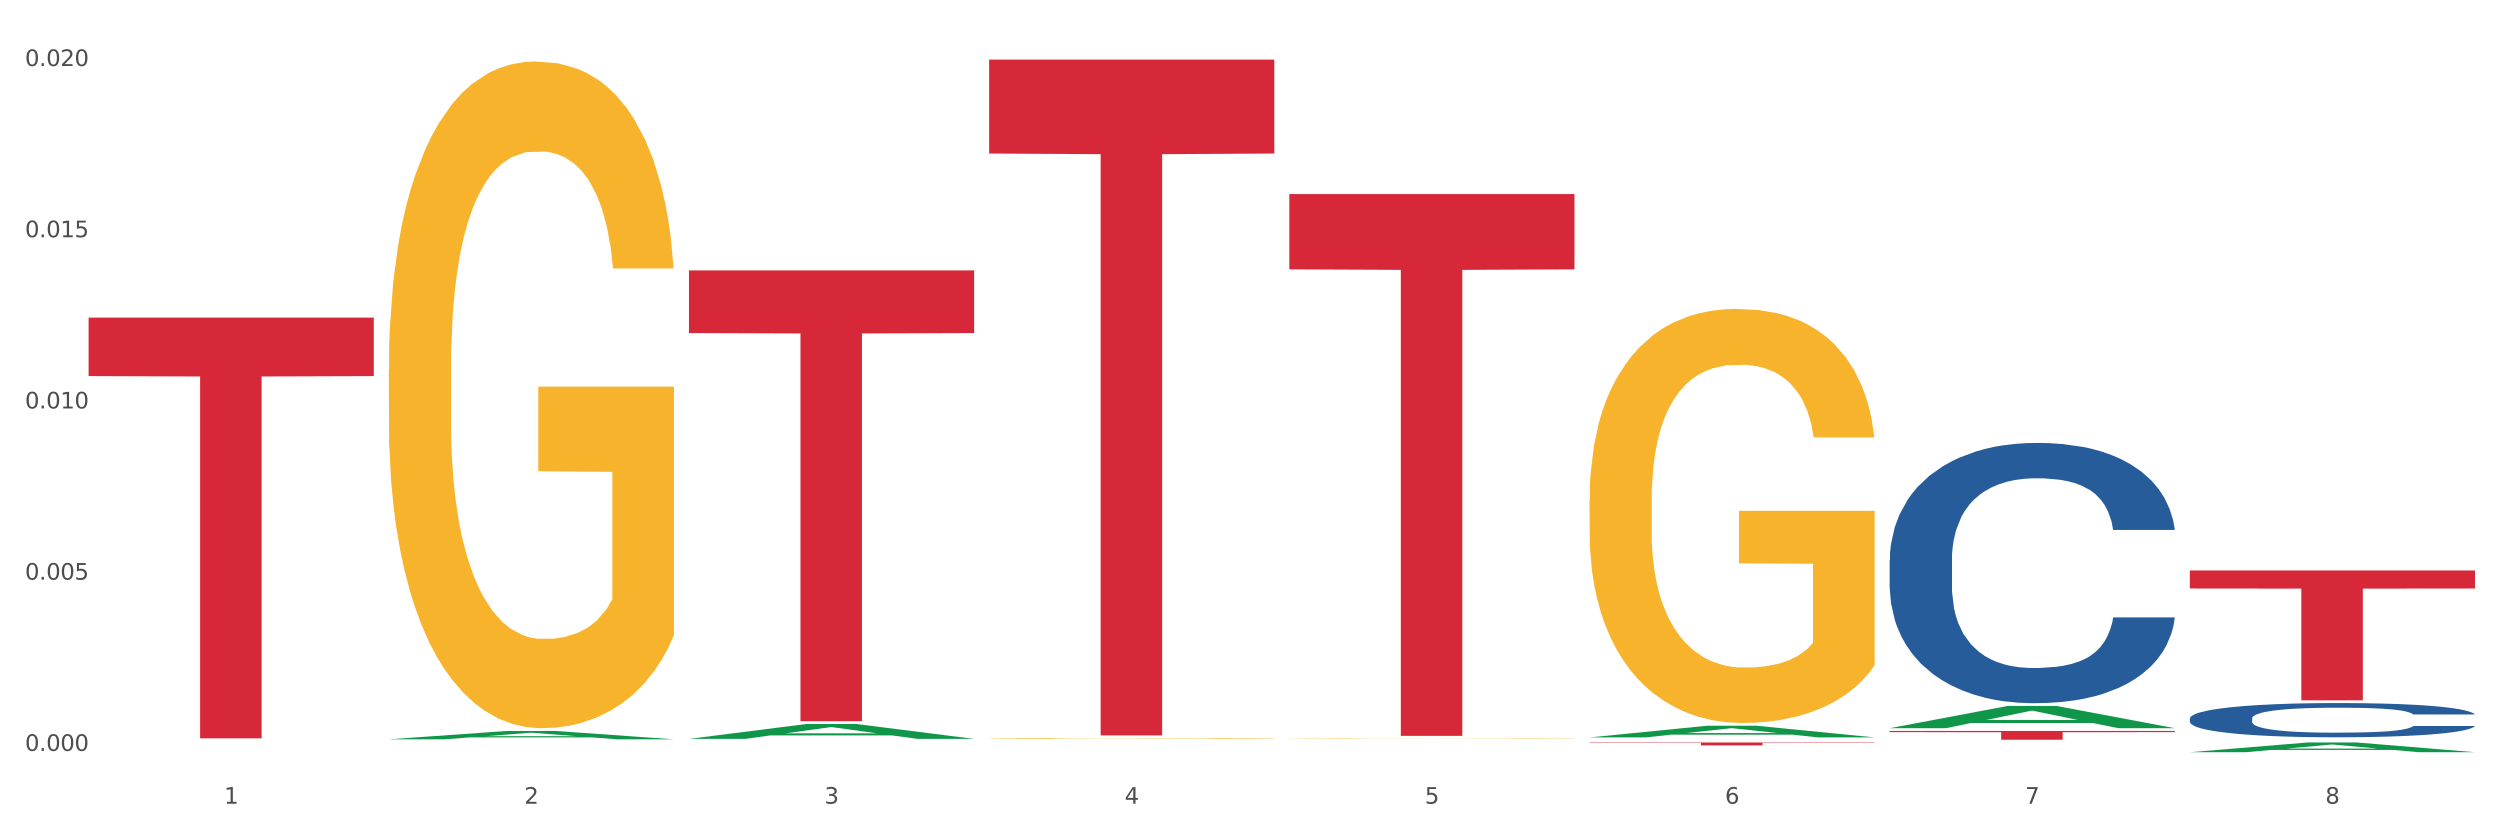 <?xml version="1.0" encoding="utf-8" standalone="no"?>
<!DOCTYPE svg PUBLIC "-//W3C//DTD SVG 1.1//EN"
  "http://www.w3.org/Graphics/SVG/1.1/DTD/svg11.dtd">
<svg xmlns:xlink="http://www.w3.org/1999/xlink" width="1080pt" height="360pt" viewBox="0 0 1080 360" xmlns="http://www.w3.org/2000/svg" version="1.1">
 <rect x="0" y="0" width="1080" height="360" fill="#333333" stroke="none"/>
 <defs>
  <style type="text/css">*{stroke-linejoin: round; stroke-linecap: butt}</style>
 </defs>
 <g id="figure_1">
  <g id="patch_1">
   <path d="M 0 360 
L 1080 360 
L 1080 0 
L 0 0 
z
" style="fill: #ffffff; stroke: #ffffff; stroke-linejoin: miter"/>
  </g>
  <g id="axes_1">
   <g id="matplotlib.axis_1">
    <g id="xtick_1">
     <g id="text_1">
      <!-- 1 -->
      <g style="fill: #4d4d4d" transform="translate(96.825 347.204) scale(0.096 -0.096)">
       <defs>
        <path id="DejaVuSans-31" d="M 794 531 
L 1825 531 
L 1825 4091 
L 703 3866 
L 703 4441 
L 1819 4666 
L 2450 4666 
L 2450 531 
L 3481 531 
L 3481 0 
L 794 0 
L 794 531 
z
" transform="scale(0.016)"/>
       </defs>
       <use xlink:href="#DejaVuSans-31"/>
      </g>
     </g>
    </g>
    <g id="xtick_2">
     <g id="text_2">
      <!-- 2 -->
      <g style="fill: #4d4d4d" transform="translate(226.5 347.204) scale(0.096 -0.096)">
       <defs>
        <path id="DejaVuSans-32" d="M 1228 531 
L 3431 531 
L 3431 0 
L 469 0 
L 469 531 
Q 828 903 1448 1529 
Q 2069 2156 2228 2338 
Q 2531 2678 2651 2914 
Q 2772 3150 2772 3378 
Q 2772 3750 2511 3984 
Q 2250 4219 1831 4219 
Q 1534 4219 1204 4116 
Q 875 4013 500 3803 
L 500 4441 
Q 881 4594 1212 4672 
Q 1544 4750 1819 4750 
Q 2544 4750 2975 4387 
Q 3406 4025 3406 3419 
Q 3406 3131 3298 2873 
Q 3191 2616 2906 2266 
Q 2828 2175 2409 1742 
Q 1991 1309 1228 531 
z
" transform="scale(0.016)"/>
       </defs>
       <use xlink:href="#DejaVuSans-32"/>
      </g>
     </g>
    </g>
    <g id="xtick_3">
     <g id="text_3">
      <!-- 3 -->
      <g style="fill: #4d4d4d" transform="translate(356.175 347.204) scale(0.096 -0.096)">
       <defs>
        <path id="DejaVuSans-33" d="M 2597 2516 
Q 3050 2419 3304 2112 
Q 3559 1806 3559 1356 
Q 3559 666 3084 287 
Q 2609 -91 1734 -91 
Q 1441 -91 1130 -33 
Q 819 25 488 141 
L 488 750 
Q 750 597 1062 519 
Q 1375 441 1716 441 
Q 2309 441 2620 675 
Q 2931 909 2931 1356 
Q 2931 1769 2642 2001 
Q 2353 2234 1838 2234 
L 1294 2234 
L 1294 2753 
L 1863 2753 
Q 2328 2753 2575 2939 
Q 2822 3125 2822 3475 
Q 2822 3834 2567 4026 
Q 2313 4219 1838 4219 
Q 1578 4219 1281 4162 
Q 984 4106 628 3988 
L 628 4550 
Q 988 4650 1302 4700 
Q 1616 4750 1894 4750 
Q 2613 4750 3031 4423 
Q 3450 4097 3450 3541 
Q 3450 3153 3228 2886 
Q 3006 2619 2597 2516 
z
" transform="scale(0.016)"/>
       </defs>
       <use xlink:href="#DejaVuSans-33"/>
      </g>
     </g>
    </g>
    <g id="xtick_4">
     <g id="text_4">
      <!-- 4 -->
      <g style="fill: #4d4d4d" transform="translate(485.85 347.204) scale(0.096 -0.096)">
       <defs>
        <path id="DejaVuSans-34" d="M 2419 4116 
L 825 1625 
L 2419 1625 
L 2419 4116 
z
M 2253 4666 
L 3047 4666 
L 3047 1625 
L 3713 1625 
L 3713 1100 
L 3047 1100 
L 3047 0 
L 2419 0 
L 2419 1100 
L 313 1100 
L 313 1709 
L 2253 4666 
z
" transform="scale(0.016)"/>
       </defs>
       <use xlink:href="#DejaVuSans-34"/>
      </g>
     </g>
    </g>
    <g id="xtick_5">
     <g id="text_5">
      <!-- 5 -->
      <g style="fill: #4d4d4d" transform="translate(615.525 347.204) scale(0.096 -0.096)">
       <defs>
        <path id="DejaVuSans-35" d="M 691 4666 
L 3169 4666 
L 3169 4134 
L 1269 4134 
L 1269 2991 
Q 1406 3038 1543 3061 
Q 1681 3084 1819 3084 
Q 2600 3084 3056 2656 
Q 3513 2228 3513 1497 
Q 3513 744 3044 326 
Q 2575 -91 1722 -91 
Q 1428 -91 1123 -41 
Q 819 9 494 109 
L 494 744 
Q 775 591 1075 516 
Q 1375 441 1709 441 
Q 2250 441 2565 725 
Q 2881 1009 2881 1497 
Q 2881 1984 2565 2268 
Q 2250 2553 1709 2553 
Q 1456 2553 1204 2497 
Q 953 2441 691 2322 
L 691 4666 
z
" transform="scale(0.016)"/>
       </defs>
       <use xlink:href="#DejaVuSans-35"/>
      </g>
     </g>
    </g>
    <g id="xtick_6">
     <g id="text_6">
      <!-- 6 -->
      <g style="fill: #4d4d4d" transform="translate(745.2 347.204) scale(0.096 -0.096)">
       <defs>
        <path id="DejaVuSans-36" d="M 2113 2584 
Q 1688 2584 1439 2293 
Q 1191 2003 1191 1497 
Q 1191 994 1439 701 
Q 1688 409 2113 409 
Q 2538 409 2786 701 
Q 3034 994 3034 1497 
Q 3034 2003 2786 2293 
Q 2538 2584 2113 2584 
z
M 3366 4563 
L 3366 3988 
Q 3128 4100 2886 4159 
Q 2644 4219 2406 4219 
Q 1781 4219 1451 3797 
Q 1122 3375 1075 2522 
Q 1259 2794 1537 2939 
Q 1816 3084 2150 3084 
Q 2853 3084 3261 2657 
Q 3669 2231 3669 1497 
Q 3669 778 3244 343 
Q 2819 -91 2113 -91 
Q 1303 -91 875 529 
Q 447 1150 447 2328 
Q 447 3434 972 4092 
Q 1497 4750 2381 4750 
Q 2619 4750 2861 4703 
Q 3103 4656 3366 4563 
z
" transform="scale(0.016)"/>
       </defs>
       <use xlink:href="#DejaVuSans-36"/>
      </g>
     </g>
    </g>
    <g id="xtick_7">
     <g id="text_7">
      <!-- 7 -->
      <g style="fill: #4d4d4d" transform="translate(874.875 347.204) scale(0.096 -0.096)">
       <defs>
        <path id="DejaVuSans-37" d="M 525 4666 
L 3525 4666 
L 3525 4397 
L 1831 0 
L 1172 0 
L 2766 4134 
L 525 4134 
L 525 4666 
z
" transform="scale(0.016)"/>
       </defs>
       <use xlink:href="#DejaVuSans-37"/>
      </g>
     </g>
    </g>
    <g id="xtick_8">
     <g id="text_8">
      <!-- 8 -->
      <g style="fill: #4d4d4d" transform="translate(1004.55 347.204) scale(0.096 -0.096)">
       <defs>
        <path id="DejaVuSans-38" d="M 2034 2216 
Q 1584 2216 1326 1975 
Q 1069 1734 1069 1313 
Q 1069 891 1326 650 
Q 1584 409 2034 409 
Q 2484 409 2743 651 
Q 3003 894 3003 1313 
Q 3003 1734 2745 1975 
Q 2488 2216 2034 2216 
z
M 1403 2484 
Q 997 2584 770 2862 
Q 544 3141 544 3541 
Q 544 4100 942 4425 
Q 1341 4750 2034 4750 
Q 2731 4750 3128 4425 
Q 3525 4100 3525 3541 
Q 3525 3141 3298 2862 
Q 3072 2584 2669 2484 
Q 3125 2378 3379 2068 
Q 3634 1759 3634 1313 
Q 3634 634 3220 271 
Q 2806 -91 2034 -91 
Q 1263 -91 848 271 
Q 434 634 434 1313 
Q 434 1759 690 2068 
Q 947 2378 1403 2484 
z
M 1172 3481 
Q 1172 3119 1398 2916 
Q 1625 2713 2034 2713 
Q 2441 2713 2670 2916 
Q 2900 3119 2900 3481 
Q 2900 3844 2670 4047 
Q 2441 4250 2034 4250 
Q 1625 4250 1398 4047 
Q 1172 3844 1172 3481 
z
" transform="scale(0.016)"/>
       </defs>
       <use xlink:href="#DejaVuSans-38"/>
      </g>
     </g>
    </g>
    <g id="xtick_9"/>
    <g id="xtick_10"/>
    <g id="xtick_11"/>
    <g id="xtick_12"/>
    <g id="xtick_13"/>
    <g id="xtick_14"/>
    <g id="xtick_15"/>
   </g>
   <g id="matplotlib.axis_2">
    <g id="ytick_1">
     <g id="text_9">
      <!-- 0.000 -->
      <g style="fill: #4d4d4d" transform="translate(10.8 324.39) scale(0.096 -0.096)">
       <defs>
        <path id="DejaVuSans-30" d="M 2034 4250 
Q 1547 4250 1301 3770 
Q 1056 3291 1056 2328 
Q 1056 1369 1301 889 
Q 1547 409 2034 409 
Q 2525 409 2770 889 
Q 3016 1369 3016 2328 
Q 3016 3291 2770 3770 
Q 2525 4250 2034 4250 
z
M 2034 4750 
Q 2819 4750 3233 4129 
Q 3647 3509 3647 2328 
Q 3647 1150 3233 529 
Q 2819 -91 2034 -91 
Q 1250 -91 836 529 
Q 422 1150 422 2328 
Q 422 3509 836 4129 
Q 1250 4750 2034 4750 
z
" transform="scale(0.016)"/>
        <path id="DejaVuSans-2e" d="M 684 794 
L 1344 794 
L 1344 0 
L 684 0 
L 684 794 
z
" transform="scale(0.016)"/>
       </defs>
       <use xlink:href="#DejaVuSans-30"/>
       <use xlink:href="#DejaVuSans-2e" transform="translate(63.623 0)"/>
       <use xlink:href="#DejaVuSans-30" transform="translate(95.41 0)"/>
       <use xlink:href="#DejaVuSans-30" transform="translate(159.033 0)"/>
       <use xlink:href="#DejaVuSans-30" transform="translate(222.656 0)"/>
      </g>
     </g>
    </g>
    <g id="ytick_2">
     <g id="text_10">
      <!-- 0.005 -->
      <g style="fill: #4d4d4d" transform="translate(10.8 250.424) scale(0.096 -0.096)">
       <use xlink:href="#DejaVuSans-30"/>
       <use xlink:href="#DejaVuSans-2e" transform="translate(63.623 0)"/>
       <use xlink:href="#DejaVuSans-30" transform="translate(95.41 0)"/>
       <use xlink:href="#DejaVuSans-30" transform="translate(159.033 0)"/>
       <use xlink:href="#DejaVuSans-35" transform="translate(222.656 0)"/>
      </g>
     </g>
    </g>
    <g id="ytick_3">
     <g id="text_11">
      <!-- 0.010 -->
      <g style="fill: #4d4d4d" transform="translate(10.8 176.457) scale(0.096 -0.096)">
       <use xlink:href="#DejaVuSans-30"/>
       <use xlink:href="#DejaVuSans-2e" transform="translate(63.623 0)"/>
       <use xlink:href="#DejaVuSans-30" transform="translate(95.41 0)"/>
       <use xlink:href="#DejaVuSans-31" transform="translate(159.033 0)"/>
       <use xlink:href="#DejaVuSans-30" transform="translate(222.656 0)"/>
      </g>
     </g>
    </g>
    <g id="ytick_4">
     <g id="text_12">
      <!-- 0.015 -->
      <g style="fill: #4d4d4d" transform="translate(10.8 102.491) scale(0.096 -0.096)">
       <use xlink:href="#DejaVuSans-30"/>
       <use xlink:href="#DejaVuSans-2e" transform="translate(63.623 0)"/>
       <use xlink:href="#DejaVuSans-30" transform="translate(95.41 0)"/>
       <use xlink:href="#DejaVuSans-31" transform="translate(159.033 0)"/>
       <use xlink:href="#DejaVuSans-35" transform="translate(222.656 0)"/>
      </g>
     </g>
    </g>
    <g id="ytick_5">
     <g id="text_13">
      <!-- 0.020 -->
      <g style="fill: #4d4d4d" transform="translate(10.8 28.525) scale(0.096 -0.096)">
       <use xlink:href="#DejaVuSans-30"/>
       <use xlink:href="#DejaVuSans-2e" transform="translate(63.623 0)"/>
       <use xlink:href="#DejaVuSans-30" transform="translate(95.41 0)"/>
       <use xlink:href="#DejaVuSans-32" transform="translate(159.033 0)"/>
       <use xlink:href="#DejaVuSans-30" transform="translate(222.656 0)"/>
      </g>
     </g>
    </g>
    <g id="ytick_6"/>
    <g id="ytick_7"/>
    <g id="ytick_8"/>
    <g id="ytick_9"/>
   </g>
   <g id="PolyCollection_1">
    <path d="M 167.958 319.38 
L 168.085 319.376 
L 218.886 315.78 
L 239.968 315.777 
L 291.149 319.387 
L 266.765 319.387 
L 255.716 318.546 
L 203.264 318.546 
L 202.883 318.56 
L 192.215 319.387 
L 167.958 319.387 
L 167.958 319.38 
L 209.869 318.044 
L 249.112 318.041 
L 229.681 316.546 
L 229.427 316.54 
L 229.173 316.55 
L 209.742 318.041 
L 209.869 318.044 
L 167.958 319.38 
z
" clip-path="url(#pdfec7d064a)" style="fill: #109648"/>
    <path d="M 556.983 319.155 
L 557.129 319.155 
L 557.129 319.149 
L 557.42 319.143 
L 558.874 319.13 
L 561.056 319.119 
L 562.656 319.113 
L 564.256 319.108 
L 566.146 319.103 
L 568.473 319.098 
L 572.691 319.091 
L 575.309 319.087 
L 578.509 319.083 
L 584.327 319.077 
L 588.545 319.074 
L 592.908 319.072 
L 600.035 319.068 
L 604.689 319.067 
L 609.634 319.066 
L 615.597 319.065 
L 620.106 319.065 
L 629.996 319.066 
L 638.432 319.067 
L 642.505 319.068 
L 647.741 319.071 
L 650.504 319.072 
L 655.013 319.075 
L 659.667 319.079 
L 662.867 319.082 
L 667.667 319.088 
L 671.303 319.094 
L 674.648 319.101 
L 676.393 319.107 
L 677.702 319.111 
L 678.866 319.117 
L 680.029 319.126 
L 653.849 319.126 
L 652.831 319.119 
L 651.231 319.114 
L 648.904 319.108 
L 646.868 319.104 
L 643.377 319.1 
L 640.178 319.097 
L 636.832 319.095 
L 632.76 319.093 
L 629.56 319.092 
L 625.051 319.091 
L 616.179 319.092 
L 610.216 319.093 
L 606.144 319.095 
L 603.526 319.096 
L 601.198 319.098 
L 598.58 319.101 
L 595.526 319.104 
L 593.344 319.108 
L 591.163 319.112 
L 589.417 319.116 
L 587.818 319.121 
L 586.509 319.127 
L 585.49 319.132 
L 584.618 319.139 
L 583.891 319.15 
L 583.891 319.175 
L 584.181 319.18 
L 584.909 319.188 
L 585.781 319.193 
L 587.236 319.2 
L 588.545 319.204 
L 591.017 319.211 
L 593.781 319.216 
L 595.962 319.219 
L 598.144 319.222 
L 601.926 319.226 
L 606.144 319.229 
L 609.78 319.231 
L 614.725 319.233 
L 618.07 319.234 
L 620.979 319.234 
L 628.106 319.234 
L 633.196 319.234 
L 638.869 319.232 
L 643.232 319.231 
L 646.868 319.229 
L 650.94 319.226 
L 653.558 319.223 
L 653.558 319.185 
L 621.561 319.185 
L 621.561 319.16 
L 680.175 319.16 
L 680.175 319.233 
L 677.702 319.237 
L 674.939 319.24 
L 672.03 319.243 
L 667.667 319.247 
L 662.431 319.251 
L 657.776 319.253 
L 652.831 319.255 
L 647.013 319.257 
L 639.45 319.259 
L 634.796 319.26 
L 628.978 319.26 
L 622.142 319.26 
L 616.179 319.26 
L 610.361 319.259 
L 604.253 319.257 
L 598.29 319.255 
L 593.781 319.253 
L 589.272 319.25 
L 584.472 319.246 
L 580.691 319.243 
L 577.782 319.239 
L 574.582 319.235 
L 571.091 319.23 
L 568.473 319.225 
L 566.146 319.22 
L 563.674 319.214 
L 561.928 319.208 
L 560.183 319.201 
L 559.165 319.196 
L 558.001 319.188 
L 557.129 319.177 
L 556.983 319.155 
z
" clip-path="url(#pdfec7d064a)" style="fill: #f7b32b"/>
    <path d="M 686.658 216.099 
L 686.804 215.936 
L 686.804 210.054 
L 687.095 204.989 
L 688.549 192.736 
L 690.731 182.606 
L 692.331 177.214 
L 693.931 172.803 
L 695.821 168.392 
L 698.149 163.817 
L 702.366 157.119 
L 704.984 153.688 
L 708.184 150.093 
L 714.002 144.865 
L 718.22 141.924 
L 722.583 139.473 
L 729.71 136.533 
L 734.364 135.226 
L 739.309 134.245 
L 745.273 133.592 
L 749.781 133.428 
L 759.672 133.918 
L 768.107 135.389 
L 772.18 136.533 
L 777.416 138.493 
L 780.179 139.8 
L 784.688 142.414 
L 789.342 145.845 
L 792.542 148.786 
L 797.342 154.341 
L 800.978 159.896 
L 804.323 166.758 
L 806.068 171.496 
L 807.377 175.907 
L 808.541 180.972 
L 809.704 188.978 
L 783.524 188.978 
L 782.506 183.259 
L 780.906 177.868 
L 778.579 172.64 
L 776.543 169.372 
L 773.052 165.288 
L 769.853 162.673 
L 766.507 160.713 
L 762.435 159.079 
L 759.235 158.262 
L 754.726 157.609 
L 745.854 157.772 
L 739.891 159.079 
L 735.819 160.713 
L 733.201 162.183 
L 730.874 163.817 
L 728.256 166.104 
L 725.201 169.535 
L 723.02 172.64 
L 720.838 176.561 
L 719.093 180.482 
L 717.493 185.057 
L 716.184 189.958 
L 715.166 195.023 
L 714.293 201.231 
L 713.566 211.524 
L 713.566 233.907 
L 713.857 238.972 
L 714.584 245.671 
L 715.456 250.736 
L 716.911 256.781 
L 718.22 260.865 
L 720.692 266.747 
L 723.456 271.648 
L 725.638 274.753 
L 727.819 277.367 
L 731.601 280.961 
L 735.819 283.902 
L 739.455 285.699 
L 744.4 287.333 
L 747.745 287.986 
L 750.654 288.313 
L 757.781 288.313 
L 762.871 287.823 
L 768.544 286.679 
L 772.907 285.209 
L 776.543 283.412 
L 780.616 280.471 
L 783.234 277.693 
L 783.234 243.547 
L 751.236 243.384 
L 751.236 220.674 
L 809.85 220.674 
L 809.85 287.333 
L 807.377 290.764 
L 804.614 293.868 
L 801.705 296.646 
L 797.342 300.077 
L 792.106 303.344 
L 787.451 305.632 
L 782.506 307.592 
L 776.689 309.389 
L 769.125 311.023 
L 764.471 311.677 
L 758.653 312.167 
L 751.818 312.33 
L 745.854 312.003 
L 740.037 311.186 
L 733.928 309.716 
L 727.965 307.592 
L 723.456 305.468 
L 718.947 302.854 
L 714.147 299.423 
L 710.366 296.155 
L 707.457 293.215 
L 704.257 289.457 
L 700.767 284.555 
L 698.149 280.144 
L 695.821 275.57 
L 693.349 269.688 
L 691.604 264.623 
L 689.858 258.251 
L 688.84 253.513 
L 687.677 246.161 
L 686.804 235.868 
L 686.658 216.099 
z
" clip-path="url(#pdfec7d064a)" style="fill: #f7b32b"/>
    <path d="M 38.283 137.213 
L 161.474 137.213 
L 161.474 162.471 
L 113.015 162.642 
L 113.015 318.97 
L 86.45 318.97 
L 86.45 162.642 
L 38.283 162.471 
L 38.283 137.384 
L 38.283 137.213 
z
" clip-path="url(#pdfec7d064a)" style="fill: #d62839"/>
    <path d="M 297.633 116.812 
L 420.825 116.812 
L 420.825 143.876 
L 372.365 144.059 
L 372.365 311.559 
L 345.8 311.559 
L 345.8 144.059 
L 297.633 143.876 
L 297.633 116.995 
L 297.633 116.812 
z
" clip-path="url(#pdfec7d064a)" style="fill: #d62839"/>
    <path d="M 427.308 25.759 
L 550.5 25.759 
L 550.5 66.327 
L 502.04 66.601 
L 502.04 317.681 
L 475.476 317.681 
L 475.476 66.601 
L 427.308 66.327 
L 427.308 26.034 
L 427.308 25.759 
z
" clip-path="url(#pdfec7d064a)" style="fill: #d62839"/>
    <path d="M 556.983 83.839 
L 680.175 83.839 
L 680.175 116.364 
L 631.716 116.584 
L 631.716 317.885 
L 605.151 317.885 
L 605.151 116.584 
L 556.983 116.364 
L 556.983 84.059 
L 556.983 83.839 
z
" clip-path="url(#pdfec7d064a)" style="fill: #d62839"/>
    <path d="M 686.658 320.742 
L 809.85 320.742 
L 809.85 320.92 
L 761.391 320.922 
L 761.391 322.023 
L 734.826 322.023 
L 734.826 320.922 
L 686.658 320.92 
L 686.658 320.744 
L 686.658 320.742 
z
" clip-path="url(#pdfec7d064a)" style="fill: #d62839"/>
    <path d="M 816.334 315.767 
L 939.525 315.767 
L 939.525 316.295 
L 891.066 316.298 
L 891.066 319.563 
L 864.501 319.563 
L 864.501 316.298 
L 816.334 316.295 
L 816.334 315.771 
L 816.334 315.767 
z
" clip-path="url(#pdfec7d064a)" style="fill: #d62839"/>
    <path d="M 946.009 246.431 
L 1069.2 246.431 
L 1069.2 254.229 
L 1020.741 254.281 
L 1020.741 302.543 
L 994.176 302.543 
L 994.176 254.281 
L 946.009 254.229 
L 946.009 246.484 
L 946.009 246.431 
z
" clip-path="url(#pdfec7d064a)" style="fill: #d62839"/>
    <path d="M 946.009 310.364 
L 946.154 310.35 
L 946.154 309.972 
L 946.591 309.459 
L 948.193 308.515 
L 950.232 307.799 
L 953.726 306.962 
L 955.619 306.612 
L 958.095 306.22 
L 963.191 305.586 
L 969.016 305.046 
L 973.093 304.749 
L 976.151 304.56 
L 982.995 304.223 
L 986.927 304.074 
L 991.004 303.953 
L 994.499 303.872 
L 1000.324 303.777 
L 1004.983 303.737 
L 1010.371 303.723 
L 1014.885 303.737 
L 1020.855 303.791 
L 1029.592 303.953 
L 1032.942 304.047 
L 1037.456 304.209 
L 1042.115 304.425 
L 1045.901 304.641 
L 1050.27 304.952 
L 1054.784 305.356 
L 1059.152 305.869 
L 1062.21 306.342 
L 1064.686 306.841 
L 1066.87 307.448 
L 1068.472 308.11 
L 1069.2 308.663 
L 1042.552 308.663 
L 1041.824 308.164 
L 1040.368 307.624 
L 1038.912 307.259 
L 1037.31 306.962 
L 1034.835 306.625 
L 1032.65 306.409 
L 1029.01 306.153 
L 1025.661 305.991 
L 1022.894 305.896 
L 1019.545 305.815 
L 1012.41 305.734 
L 1007.313 305.734 
L 1004.11 305.761 
L 1000.178 305.829 
L 996.829 305.923 
L 992.897 306.085 
L 989.839 306.261 
L 986.781 306.49 
L 985.034 306.652 
L 982.413 306.949 
L 980.665 307.192 
L 978.335 307.61 
L 977.025 307.907 
L 974.695 308.677 
L 973.676 309.243 
L 973.239 309.635 
L 972.948 310.067 
L 972.948 312.172 
L 973.821 313.117 
L 974.549 313.522 
L 975.714 313.981 
L 977.899 314.574 
L 981.102 315.155 
L 984.451 315.573 
L 987.218 315.83 
L 989.839 316.019 
L 992.46 316.167 
L 995.664 316.302 
L 998.285 316.383 
L 1002.217 316.464 
L 1006.876 316.504 
L 1010.517 316.504 
L 1017.943 316.437 
L 1021.292 316.369 
L 1024.496 316.275 
L 1027.991 316.127 
L 1030.757 315.965 
L 1032.359 315.843 
L 1034.98 315.587 
L 1037.019 315.317 
L 1038.766 315.006 
L 1039.931 314.736 
L 1041.242 314.331 
L 1042.261 313.873 
L 1042.552 313.63 
L 1069.2 313.63 
L 1068.618 314.116 
L 1067.598 314.588 
L 1065.56 315.222 
L 1063.958 315.587 
L 1061.482 316.032 
L 1058.861 316.41 
L 1055.221 316.828 
L 1051.872 317.139 
L 1048.377 317.409 
L 1044.591 317.652 
L 1037.747 317.989 
L 1035.271 318.083 
L 1030.029 318.245 
L 1025.952 318.34 
L 1019.982 318.434 
L 1013.866 318.488 
L 1007.459 318.502 
L 1001.78 318.475 
L 995.518 318.394 
L 991.587 318.313 
L 987.218 318.191 
L 982.121 318.003 
L 977.316 317.773 
L 972.802 317.503 
L 968.579 317.193 
L 964.648 316.842 
L 959.551 316.261 
L 955.765 315.695 
L 952.998 315.168 
L 951.105 314.723 
L 949.212 314.156 
L 948.193 313.765 
L 946.591 312.82 
L 946.009 311.943 
L 946.009 310.364 
z
" clip-path="url(#pdfec7d064a)" style="fill: #255c99"/>
    <path d="M 816.334 241.86 
L 816.479 241.758 
L 816.479 238.882 
L 816.916 234.98 
L 818.518 227.791 
L 820.556 222.349 
L 824.051 215.982 
L 825.944 213.312 
L 828.42 210.334 
L 833.516 205.507 
L 839.341 201.399 
L 843.418 199.14 
L 846.476 197.703 
L 853.32 195.135 
L 857.252 194.006 
L 861.329 193.081 
L 864.824 192.465 
L 870.648 191.746 
L 875.308 191.438 
L 880.696 191.336 
L 885.21 191.438 
L 891.18 191.849 
L 899.917 193.081 
L 903.266 193.8 
L 907.781 195.033 
L 912.44 196.676 
L 916.226 198.319 
L 920.595 200.681 
L 925.109 203.761 
L 929.477 207.664 
L 932.535 211.258 
L 935.011 215.058 
L 937.195 219.679 
L 938.797 224.711 
L 939.525 228.921 
L 912.877 228.921 
L 912.149 225.121 
L 910.693 221.014 
L 909.237 218.241 
L 907.635 215.982 
L 905.159 213.414 
L 902.975 211.771 
L 899.335 209.82 
L 895.986 208.588 
L 893.219 207.869 
L 889.87 207.253 
L 882.735 206.637 
L 877.638 206.637 
L 874.434 206.842 
L 870.503 207.356 
L 867.154 208.074 
L 863.222 209.307 
L 860.164 210.642 
L 857.106 212.388 
L 855.359 213.62 
L 852.738 215.879 
L 850.99 217.728 
L 848.66 220.911 
L 847.35 223.17 
L 845.02 229.024 
L 844.001 233.337 
L 843.564 236.315 
L 843.273 239.601 
L 843.273 255.621 
L 844.146 262.809 
L 844.874 265.89 
L 846.039 269.382 
L 848.224 273.9 
L 851.427 278.316 
L 854.776 281.499 
L 857.543 283.451 
L 860.164 284.888 
L 862.785 286.018 
L 865.989 287.045 
L 868.61 287.661 
L 872.541 288.277 
L 877.201 288.585 
L 880.842 288.585 
L 888.268 288.072 
L 891.617 287.558 
L 894.821 286.839 
L 898.316 285.71 
L 901.082 284.477 
L 902.684 283.553 
L 905.305 281.602 
L 907.344 279.548 
L 909.091 277.186 
L 910.256 275.132 
L 911.567 272.052 
L 912.586 268.56 
L 912.877 266.712 
L 939.525 266.712 
L 938.942 270.409 
L 937.923 274.003 
L 935.885 278.829 
L 934.283 281.602 
L 931.807 284.991 
L 929.186 287.866 
L 925.546 291.05 
L 922.197 293.412 
L 918.702 295.465 
L 914.916 297.314 
L 908.072 299.881 
L 905.596 300.6 
L 900.354 301.832 
L 896.277 302.551 
L 890.307 303.27 
L 884.191 303.681 
L 877.784 303.784 
L 872.105 303.578 
L 865.843 302.962 
L 861.911 302.346 
L 857.543 301.422 
L 852.446 299.984 
L 847.641 298.238 
L 843.127 296.184 
L 838.904 293.822 
L 834.972 291.152 
L 829.876 286.737 
L 826.09 282.424 
L 823.323 278.419 
L 821.43 275.03 
L 819.537 270.717 
L 818.518 267.739 
L 816.916 260.55 
L 816.334 253.875 
L 816.334 241.86 
z
" clip-path="url(#pdfec7d064a)" style="fill: #255c99"/>
    <path d="M 427.308 319.022 
L 427.454 319.022 
L 427.454 319.01 
L 427.745 319 
L 429.199 318.976 
L 431.381 318.957 
L 432.981 318.946 
L 434.58 318.938 
L 436.471 318.929 
L 438.798 318.92 
L 443.016 318.907 
L 445.634 318.901 
L 448.834 318.894 
L 454.652 318.883 
L 458.87 318.878 
L 463.233 318.873 
L 470.36 318.867 
L 475.014 318.865 
L 479.959 318.863 
L 485.922 318.861 
L 490.431 318.861 
L 500.321 318.862 
L 508.757 318.865 
L 512.83 318.867 
L 518.066 318.871 
L 520.829 318.874 
L 525.338 318.879 
L 529.992 318.885 
L 533.192 318.891 
L 537.991 318.902 
L 541.628 318.913 
L 544.973 318.926 
L 546.718 318.935 
L 548.027 318.944 
L 549.191 318.954 
L 550.354 318.969 
L 524.174 318.969 
L 523.156 318.958 
L 521.556 318.948 
L 519.229 318.937 
L 517.193 318.931 
L 513.702 318.923 
L 510.502 318.918 
L 507.157 318.914 
L 503.085 318.911 
L 499.885 318.909 
L 495.376 318.908 
L 486.504 318.908 
L 480.541 318.911 
L 476.468 318.914 
L 473.85 318.917 
L 471.523 318.92 
L 468.905 318.925 
L 465.851 318.931 
L 463.669 318.937 
L 461.488 318.945 
L 459.742 318.953 
L 458.142 318.962 
L 456.833 318.971 
L 455.815 318.981 
L 454.943 318.993 
L 454.215 319.013 
L 454.215 319.057 
L 454.506 319.066 
L 455.234 319.079 
L 456.106 319.089 
L 457.561 319.101 
L 458.87 319.109 
L 461.342 319.12 
L 464.106 319.13 
L 466.287 319.136 
L 468.469 319.141 
L 472.251 319.148 
L 476.468 319.154 
L 480.105 319.157 
L 485.05 319.16 
L 488.395 319.162 
L 491.304 319.162 
L 498.431 319.162 
L 503.521 319.161 
L 509.193 319.159 
L 513.557 319.156 
L 517.193 319.153 
L 521.265 319.147 
L 523.883 319.142 
L 523.883 319.075 
L 491.886 319.075 
L 491.886 319.031 
L 550.5 319.031 
L 550.5 319.16 
L 548.027 319.167 
L 545.264 319.173 
L 542.355 319.179 
L 537.991 319.185 
L 532.755 319.192 
L 528.101 319.196 
L 523.156 319.2 
L 517.338 319.203 
L 509.775 319.207 
L 505.121 319.208 
L 499.303 319.209 
L 492.467 319.209 
L 486.504 319.208 
L 480.686 319.207 
L 474.578 319.204 
L 468.614 319.2 
L 464.106 319.196 
L 459.597 319.191 
L 454.797 319.184 
L 451.016 319.178 
L 448.107 319.172 
L 444.907 319.165 
L 441.416 319.155 
L 438.798 319.146 
L 436.471 319.138 
L 433.999 319.126 
L 432.253 319.116 
L 430.508 319.104 
L 429.49 319.095 
L 428.326 319.08 
L 427.454 319.06 
L 427.308 319.022 
z
" clip-path="url(#pdfec7d064a)" style="fill: #f7b32b"/>
    <path d="M 167.958 159.651 
L 168.104 159.388 
L 168.104 149.917 
L 168.394 141.762 
L 169.849 122.032 
L 172.031 105.722 
L 173.63 97.041 
L 175.23 89.938 
L 177.121 82.835 
L 179.448 75.469 
L 183.666 64.684 
L 186.284 59.159 
L 189.484 53.372 
L 195.302 44.954 
L 199.52 40.219 
L 203.883 36.273 
L 211.01 31.537 
L 215.664 29.433 
L 220.609 27.854 
L 226.572 26.802 
L 231.081 26.539 
L 240.971 27.328 
L 249.407 29.696 
L 253.479 31.537 
L 258.715 34.694 
L 261.479 36.799 
L 265.988 41.008 
L 270.642 46.532 
L 273.842 51.267 
L 278.641 60.212 
L 282.277 69.156 
L 285.623 80.205 
L 287.368 87.834 
L 288.677 94.936 
L 289.84 103.091 
L 291.004 115.982 
L 264.824 115.982 
L 263.806 106.774 
L 262.206 98.093 
L 259.879 89.675 
L 257.843 84.414 
L 254.352 77.837 
L 251.152 73.628 
L 247.807 70.471 
L 243.735 67.841 
L 240.535 66.525 
L 236.026 65.473 
L 227.154 65.736 
L 221.191 67.841 
L 217.118 70.471 
L 214.5 72.839 
L 212.173 75.469 
L 209.555 79.152 
L 206.501 84.677 
L 204.319 89.675 
L 202.138 95.989 
L 200.392 102.302 
L 198.792 109.668 
L 197.483 117.56 
L 196.465 125.715 
L 195.593 135.712 
L 194.865 152.285 
L 194.865 188.325 
L 195.156 196.48 
L 195.883 207.266 
L 196.756 215.421 
L 198.211 225.154 
L 199.52 231.731 
L 201.992 241.201 
L 204.756 249.093 
L 206.937 254.092 
L 209.119 258.301 
L 212.9 264.088 
L 217.118 268.823 
L 220.754 271.717 
L 225.699 274.348 
L 229.045 275.4 
L 231.954 275.926 
L 239.08 275.926 
L 244.171 275.137 
L 249.843 273.296 
L 254.207 270.928 
L 257.843 268.034 
L 261.915 263.299 
L 264.533 258.827 
L 264.533 203.846 
L 232.535 203.583 
L 232.535 167.017 
L 291.149 167.017 
L 291.149 274.348 
L 288.677 279.872 
L 285.913 284.87 
L 283.005 289.343 
L 278.641 294.867 
L 273.405 300.128 
L 268.751 303.811 
L 263.806 306.968 
L 257.988 309.862 
L 250.425 312.492 
L 245.771 313.545 
L 239.953 314.334 
L 233.117 314.597 
L 227.154 314.071 
L 221.336 312.756 
L 215.227 310.388 
L 209.264 306.968 
L 204.756 303.548 
L 200.247 299.339 
L 195.447 293.815 
L 191.666 288.553 
L 188.757 283.818 
L 185.557 277.768 
L 182.066 269.876 
L 179.448 262.773 
L 177.121 255.407 
L 174.649 245.937 
L 172.903 237.782 
L 171.158 227.522 
L 170.14 219.893 
L 168.976 208.055 
L 168.104 191.482 
L 167.958 159.651 
z
" clip-path="url(#pdfec7d064a)" style="fill: #f7b32b"/>
    <path d="M 297.633 319.192 
L 297.76 319.186 
L 348.561 312.745 
L 369.643 312.739 
L 420.825 319.204 
L 396.44 319.204 
L 385.391 317.699 
L 332.94 317.699 
L 332.559 317.723 
L 321.89 319.204 
L 297.633 319.204 
L 297.633 319.192 
L 339.544 316.8 
L 378.787 316.794 
L 359.356 314.117 
L 359.102 314.105 
L 358.848 314.123 
L 339.417 316.794 
L 339.544 316.8 
L 297.633 319.192 
z
" clip-path="url(#pdfec7d064a)" style="fill: #109648"/>
    <path d="M 686.658 318.556 
L 686.785 318.551 
L 737.586 313.515 
L 758.668 313.51 
L 809.85 318.565 
L 785.466 318.565 
L 774.416 317.388 
L 721.965 317.388 
L 721.584 317.407 
L 710.916 318.565 
L 686.658 318.565 
L 686.658 318.556 
L 728.569 316.686 
L 767.812 316.681 
L 748.381 314.588 
L 748.127 314.578 
L 747.873 314.592 
L 728.442 316.681 
L 728.569 316.686 
L 686.658 318.556 
z
" clip-path="url(#pdfec7d064a)" style="fill: #109648"/>
    <path d="M 816.334 314.569 
L 816.461 314.56 
L 867.261 304.973 
L 888.343 304.963 
L 939.525 314.587 
L 915.141 314.587 
L 904.092 312.346 
L 851.64 312.346 
L 851.259 312.382 
L 840.591 314.587 
L 816.334 314.587 
L 816.334 314.569 
L 858.244 311.009 
L 897.487 311 
L 878.056 307.015 
L 877.802 306.997 
L 877.548 307.024 
L 858.117 311 
L 858.244 311.009 
L 816.334 314.569 
z
" clip-path="url(#pdfec7d064a)" style="fill: #109648"/>
    <path d="M 946.009 324.942 
L 946.136 324.938 
L 996.936 320.746 
L 1018.018 320.742 
L 1069.2 324.95 
L 1044.816 324.95 
L 1033.767 323.97 
L 981.315 323.97 
L 980.934 323.986 
L 970.266 324.95 
L 946.009 324.95 
L 946.009 324.942 
L 987.919 323.385 
L 1027.163 323.381 
L 1007.731 321.639 
L 1007.477 321.631 
L 1007.223 321.643 
L 987.792 323.381 
L 987.919 323.385 
L 946.009 324.942 
z
" clip-path="url(#pdfec7d064a)" style="fill: #109648"/>
   </g>
  </g>
 </g>
 <defs>
  <clipPath id="pdfec7d064a">
   <rect x="38.283" y="10.8" width="1030.917" height="329.109"/>
  </clipPath>
 </defs>
</svg>
